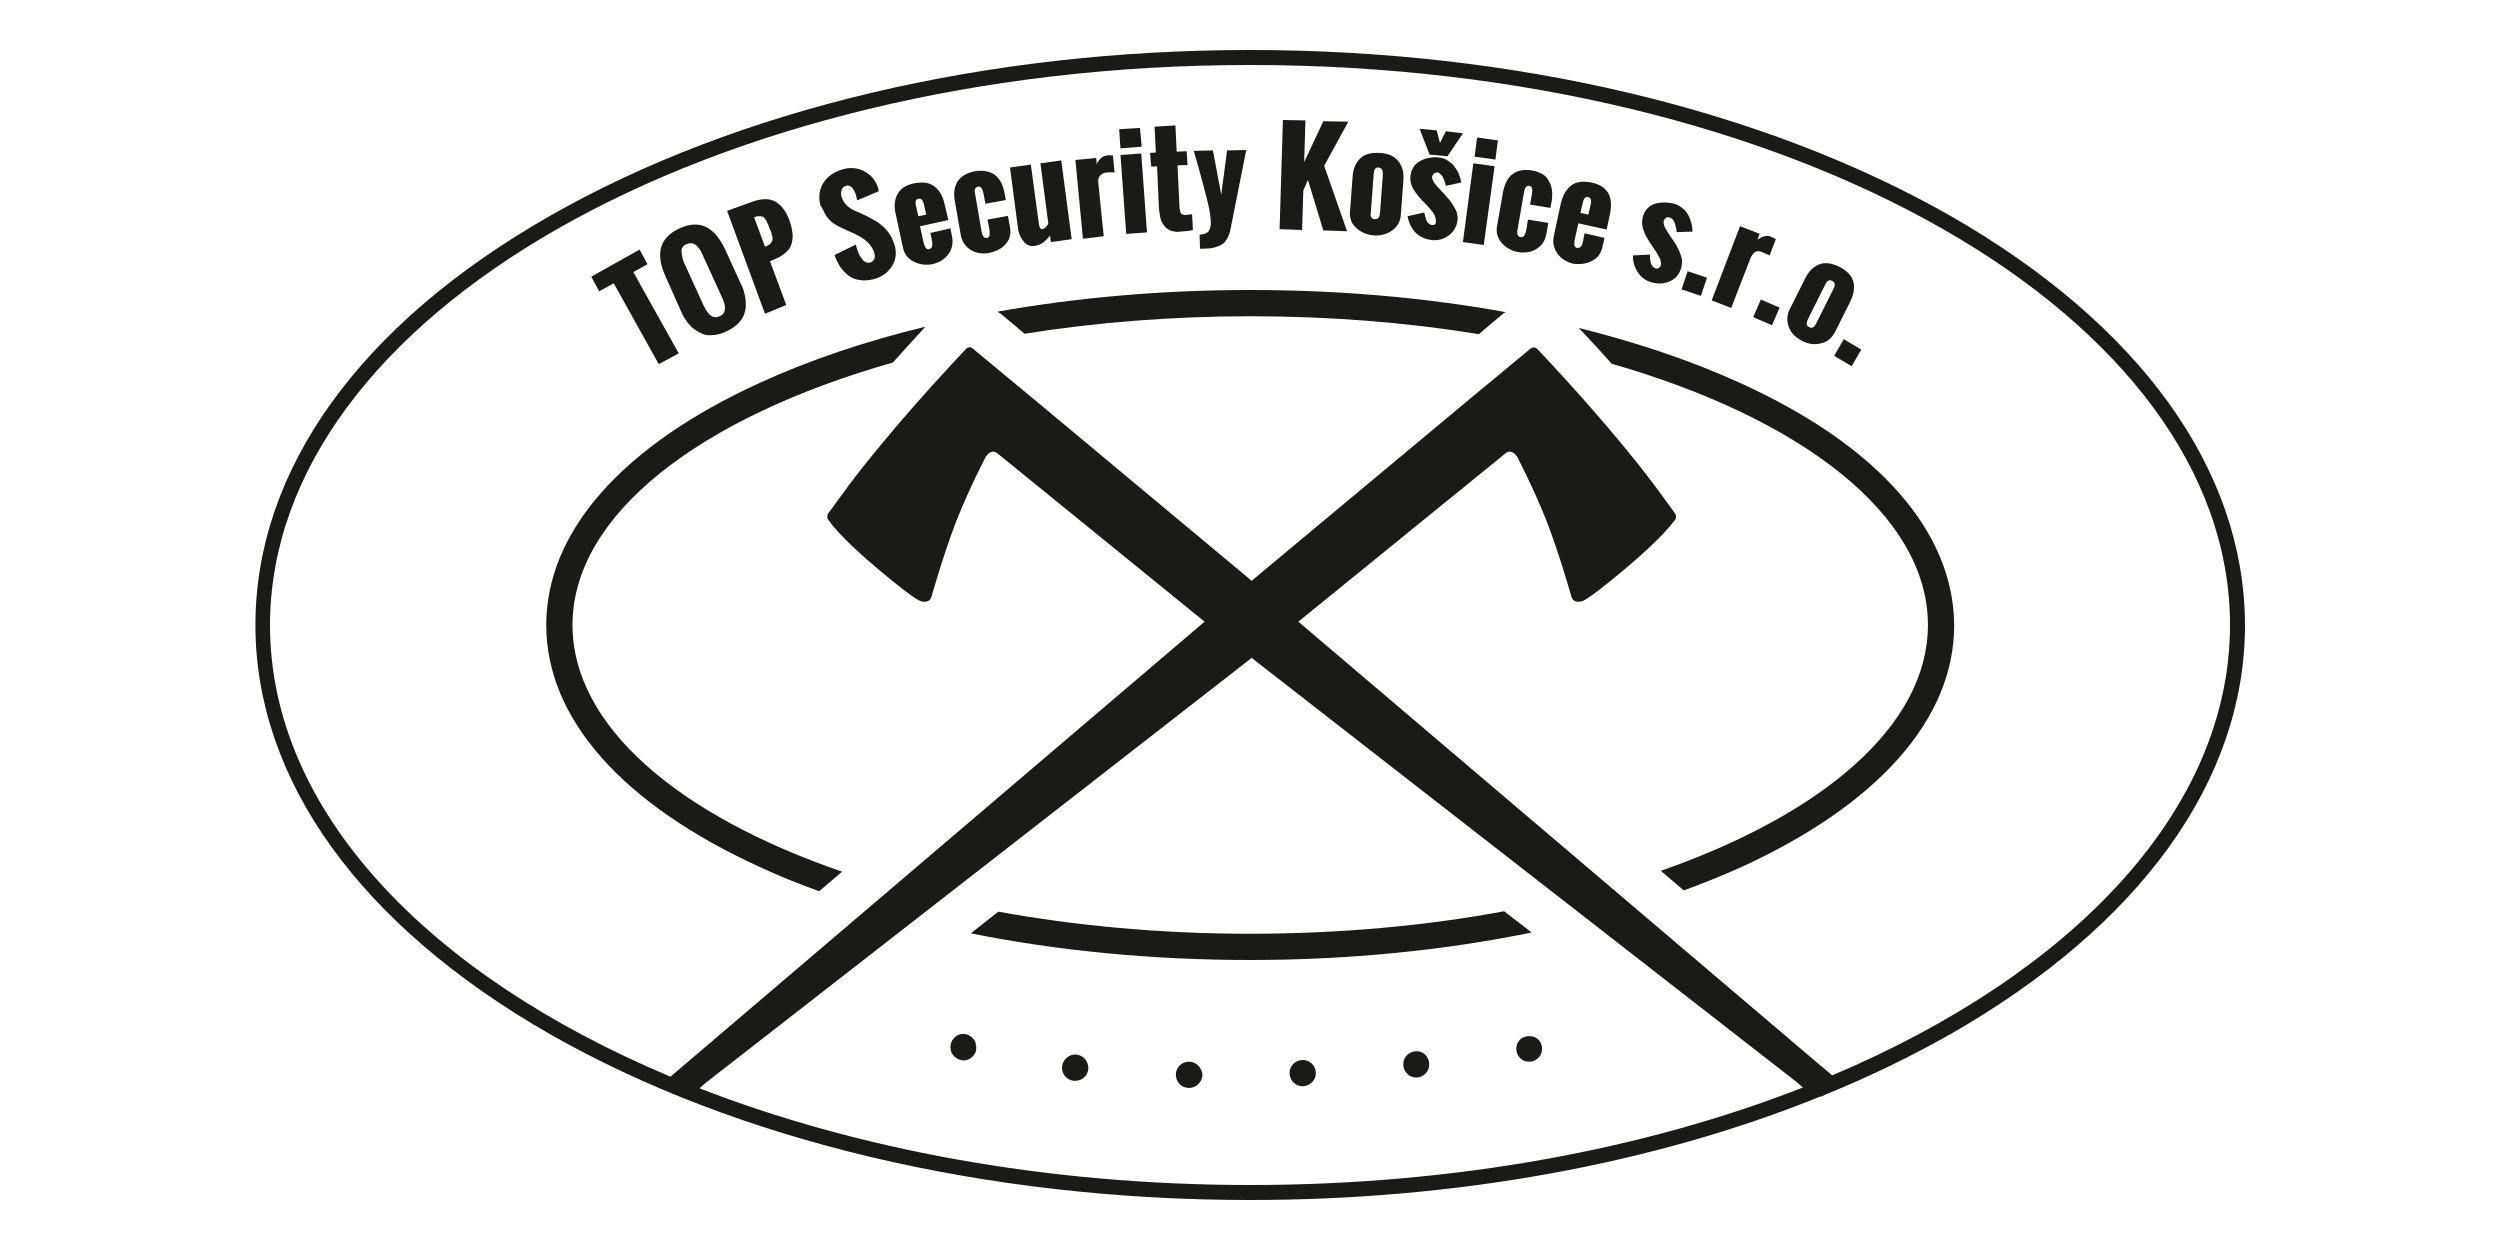<svg xmlns="http://www.w3.org/2000/svg" xmlns:xlink="http://www.w3.org/1999/xlink" id="Vrstva_1" x="0px" y="0px" viewBox="0 0 600 300" style="enable-background:new 0 0 600 300;" xml:space="preserve"><style type="text/css">	.st0{fill:#1A1A18;}</style><g>	<polygon class="st0" points="147.3,68 158.1,87.4 162.9,84.8 152,65.3 155.4,63.4 153.5,59.9 141.9,66.4 143.8,69.9  "></polygon>	<path class="st0" d="M163.4,74.6c0.4,1,0.9,1.8,1.4,2.5c0.5,0.7,1.1,1.4,1.8,1.9c0.7,0.5,1.4,0.9,2.2,1.2c0.8,0.3,1.6,0.3,2.6,0.2  c1-0.1,2-0.4,3-0.9c1.1-0.5,1.9-1.1,2.6-1.7c0.7-0.7,1.2-1.4,1.5-2.1c0.3-0.8,0.5-1.6,0.5-2.5c0-0.9-0.1-1.8-0.3-2.6  c-0.2-0.9-0.5-1.8-1-2.7l-3.6-7.9c-2.6-5.6-6.2-7.4-11-5.2c-4.8,2.2-5.9,6.1-3.3,11.7L163.4,74.6z M163.8,59.4  c0.2-0.4,0.5-0.6,1-0.8c1.5-0.7,2.8,0.2,3.8,2.5l4.7,10.3c1.1,2.3,0.9,3.9-0.6,4.5c-1.5,0.7-2.7-0.2-3.8-2.5l-4.7-10.3  c-0.2-0.4-0.3-0.8-0.4-1.2c-0.1-0.4-0.2-0.8-0.2-1.3C163.5,60.2,163.5,59.8,163.8,59.4z"></path>	<path class="st0" d="M188.7,73.2l-3.9-10.5c0.9-0.4,1.7-0.7,2.4-1.1c0.7-0.4,1.3-0.9,1.8-1.4c0.5-0.5,0.9-1.2,1-1.8  c0.2-0.7,0.3-1.5,0.2-2.4c-0.1-0.9-0.3-1.9-0.7-3c-0.8-2.3-2-3.8-3.4-4.6c-1.4-0.8-3.3-0.8-5.5,0l-6.1,2.2l9.1,24.7L188.7,73.2z   M181.9,51.9c0.3,0,0.5,0,0.7,0c0.2,0,0.4,0.1,0.6,0.2c0.2,0.1,0.3,0.3,0.4,0.4c0.1,0.1,0.2,0.3,0.4,0.6c0.1,0.3,0.2,0.5,0.3,0.7  c0.1,0.2,0.2,0.4,0.3,0.8c0,0,0,0.1,0.1,0.2c0.1,0.3,0.2,0.6,0.3,0.7c0.1,0.2,0.1,0.4,0.2,0.7c0.1,0.3,0.1,0.5,0.2,0.6  c0,0.1,0,0.3,0,0.5c0,0.2,0,0.4-0.1,0.5c0,0.1-0.1,0.2-0.2,0.4c-0.1,0.2-0.2,0.3-0.3,0.4c-0.2,0.1-0.3,0.2-0.5,0.3  c-0.2,0.1-0.4,0.2-0.7,0.3l-2.6-7C181.3,52,181.6,51.9,181.9,51.9z"></path>	<path class="st0" d="M198,51.3c0.3,0.6,0.7,1.1,1,1.4c0.4,0.4,0.8,0.8,1.4,1.1c0.5,0.4,1,0.6,1.4,0.8c0.4,0.2,0.9,0.4,1.5,0.7  l2,0.9c2.5,1.2,4,2.7,4.5,4.4c0.4,1.3,0,2.1-1,2.4c-0.3,0.1-0.7,0.1-1-0.1c-0.3-0.1-0.6-0.3-0.8-0.6c-0.2-0.3-0.4-0.6-0.7-1  c-0.2-0.4-0.4-0.9-0.5-1.2c-0.1-0.4-0.3-0.8-0.4-1.4l-5.1,2.5c0.3,1,0.8,1.9,1.3,2.8c0.6,0.8,1.2,1.5,2,2.1c0.8,0.6,1.7,1,2.7,1.1  c1,0.2,2.2,0.1,3.4-0.2c1.9-0.5,3.3-1.5,4.3-3c1-1.5,1.2-3.1,0.8-4.9c-0.3-0.9-0.6-1.8-1.1-2.6c-0.5-0.8-1-1.4-1.6-2  c-0.7-0.6-1.3-1.1-2-1.5c-0.7-0.4-1.5-0.8-2.4-1.3c-0.3-0.1-0.7-0.3-1.3-0.6c-0.6-0.2-1.1-0.5-1.4-0.6c-0.4-0.2-0.8-0.4-1.2-0.7  c-0.4-0.3-0.8-0.7-1.1-1.1c-0.3-0.4-0.5-0.9-0.7-1.4c-0.2-0.6-0.2-1.2,0-1.7c0.2-0.5,0.5-0.9,1.1-1c0.3-0.1,0.6-0.1,0.9,0.1  c0.3,0.1,0.5,0.3,0.7,0.6c0.2,0.3,0.4,0.6,0.5,0.9c0.1,0.3,0.3,0.6,0.3,0.9c0,0.1,0.1,0.3,0.1,0.5c0.1,0.2,0.1,0.4,0.1,0.5l5.2-2.2  c0-0.2-0.1-0.3-0.1-0.4l0-0.2c-0.5-1.8-1.6-3.2-3.2-4.1c-1.6-0.9-3.4-1.1-5.2-0.6c-2.2,0.6-3.8,1.7-4.8,3.3c-1,1.6-1.2,3.4-0.7,5.4  C197.4,50,197.7,50.7,198,51.3"></path>	<path class="st0" d="M228.1,54.8l-4.8,1.1l0.4,2c0.2,1.1,0,1.7-0.7,1.9c-0.6,0.1-1-0.3-1.3-1.4l-0.9-4.1l6.8-1.5l-0.9-3.8  c-0.4-2-1.3-3.4-2.5-4.3c-1.2-0.9-2.8-1.1-4.8-0.7c-2,0.4-3.3,1.3-4,2.6c-0.7,1.3-0.9,3-0.4,4.9l1.7,7.9c0.3,1.5,1.2,2.7,2.6,3.4  c1.4,0.7,2.9,0.9,4.5,0.6c1.6-0.4,2.9-1.1,3.8-2.4c0.9-1.2,1.2-2.6,0.9-4.2L228.1,54.8z M219.8,49.3c-0.2-0.9,0-1.5,0.6-1.6  c0.7-0.1,1.1,0.3,1.3,1.2l0.6,2.6l-1.9,0.4L219.8,49.3z"></path>	<path class="st0" d="M242.1,57.5c0.4-0.9,0.5-1.9,0.3-2.9l-0.5-2.8l-4.9,0.9l0.4,2c0.1,0.4,0.1,0.8,0.1,1c0,0.3,0,0.5,0,0.7  c0,0.2-0.1,0.4-0.2,0.5c-0.1,0.1-0.3,0.2-0.5,0.2c-0.6,0.1-1-0.4-1.2-1.4l-1.6-9.3c-0.2-1,0.1-1.5,0.7-1.6c0.4-0.1,0.7,0.1,0.9,0.4  c0.2,0.3,0.4,0.9,0.5,1.6l0.4,2.1l4.9-0.9l-0.3-1.6c-0.4-2-1.1-3.5-2.3-4.4c-1.2-0.9-2.8-1.2-4.8-0.9c-2,0.4-3.4,1.2-4.2,2.5  c-0.8,1.3-1,2.9-0.6,4.9l1.4,8c0.3,1.5,1.1,2.7,2.4,3.5c1.3,0.8,2.8,1,4.4,0.7c1-0.2,2-0.6,2.8-1.1C241,59.1,241.6,58.4,242.1,57.5  "></path>	<path class="st0" d="M245.8,58.1c0.7,0.8,1.6,1.1,2.6,0.9c0.7-0.1,1.4-0.4,2-0.8c0.6-0.5,1.1-1,1.6-1.7l0.2,1.6l5-0.7l-2.5-18.9  l-5,0.7l1.9,14.5c-0.5,0.8-1,1.2-1.4,1.3c-0.4,0.1-0.8-0.4-0.9-1.5l-1.9-14l-5,0.7l2,15.2C244.7,56.5,245.1,57.3,245.8,58.1"></path>	<path class="st0" d="M264.9,56.7L263.6,44c-0.1-0.8,0-1.4,0.4-1.8c0.3-0.4,0.8-0.7,1.5-0.8c0.4,0,1-0.1,2,0l-0.4-4.1  c-0.6,0-1.1-0.1-1.4,0c-1,0.1-1.9,0.8-2.5,2.1l-0.1-1.5l-5,0.5l1.8,18.9L264.9,56.7z"></path>	<polygon class="st0" points="274,35.2 273.6,30.7 268.6,31 268.9,35.6  "></polygon>			<rect x="269.7" y="37" transform="matrix(0.997 -7.249677e-02 7.249677e-02 0.997 -2.659 19.859)" class="st0" width="5" height="19"></rect>	<path class="st0" d="M276.3,40l1.4-0.1l0.4,9.2c0,0.5,0.1,1,0.1,1.4c0.1,0.4,0.1,0.9,0.2,1.4c0.1,0.5,0.2,0.9,0.4,1.3  c0.2,0.4,0.4,0.7,0.6,1c0.3,0.3,0.5,0.6,0.9,0.8c0.3,0.2,0.7,0.4,1.2,0.5c0.5,0.1,1,0.2,1.6,0.1c1.5-0.1,2.5-0.2,3.2-0.4l-0.2-3.8  c-0.4,0.1-0.9,0.1-1.5,0.2c-0.5,0-0.9-0.1-1.1-0.3c-0.2-0.3-0.3-0.6-0.4-1.2l-0.5-10.4l2.4-0.1l-0.2-3.3l-2.4,0.1l-0.3-6.3l-5,0.3  l0.3,6.2l-1.4,0.1L276.3,40z"></path>	<path class="st0" d="M289.7,47.9c0.6,2.4,0.9,4.3,0.9,5.5c0,1-0.2,1.7-0.6,2.2c-0.4,0.4-1.1,0.7-2.1,0.7l0.1,3.4l0.6,0  c0.7,0,1.3-0.1,1.9-0.1c0.5-0.1,1.1-0.2,1.6-0.4c0.5-0.2,1-0.4,1.4-0.7c0.4-0.3,0.7-0.7,1-1.2c0.3-0.5,0.5-1.1,0.7-1.7l3.9-19.6  l-4.6,0.1l-1.4,10.6l-2-10.6l-4.6,0.1c0.1,0.3,0.5,1.7,1.2,4.2C288.4,43,289.1,45.5,289.7,47.9"></path>	<polygon class="st0" points="312.8,45.7 313.9,43.2 317.6,55.3 323.3,55.5 317.8,39.8 323.6,29.2 317.6,29.1 313,38.9 313.3,28.9   307.9,28.8 307.1,55 312.5,55.2  "></polygon>	<path class="st0" d="M326.7,55.6c0.9,0.5,1.9,0.8,3,0.9c1.7,0.1,3.2-0.3,4.4-1.2c1.3-0.9,2-2.2,2.1-3.7l0.6-8.1  c0.2-2-0.2-3.6-1.2-4.8c-0.9-1.2-2.4-1.9-4.5-2c-2.1-0.1-3.7,0.3-4.7,1.4c-1.1,1-1.7,2.6-1.8,4.6l-0.6,8.1c-0.1,1,0.1,2,0.6,2.9  C325.1,54.4,325.8,55.1,326.7,55.6 M329,51l0.7-9.4c0.1-1,0.4-1.4,1.1-1.4c0.8,0.1,1.1,0.6,1.1,1.5l-0.7,9.4  c-0.1,1.1-0.5,1.6-1.3,1.5c-0.2,0-0.4-0.1-0.6-0.2c-0.1-0.1-0.2-0.3-0.3-0.4c0-0.2-0.1-0.4-0.1-0.5C329,51.4,329,51.3,329,51z"></path>	<polygon class="st0" points="347.4,37.5 351.1,32 347,31.5 345.6,34.3 344.8,31.3 340.7,30.9 343.1,37.1  "></polygon>	<path class="st0" d="M343.7,54c-0.2,0-0.5-0.1-0.7-0.3c-0.2-0.2-0.4-0.3-0.5-0.5c-0.1-0.2-0.2-0.4-0.3-0.8  c-0.1-0.3-0.2-0.6-0.2-0.7c0-0.2-0.1-0.4-0.2-0.7l-4,0.9c0.3,1.5,0.9,2.8,1.9,3.9c1,1,2.3,1.6,3.8,1.8c1.6,0.2,3-0.2,4.2-1.1  c1.2-0.9,1.9-2.1,2.1-3.6c0.1-0.5,0-1.1-0.1-1.6c-0.1-0.6-0.4-1.1-0.7-1.6c-0.3-0.5-0.6-1-0.9-1.4c-0.3-0.4-0.7-0.9-1.2-1.4  l-0.8-0.9c-0.8-0.8-1.4-1.5-1.8-2c-0.4-0.6-0.6-1.1-0.6-1.5c0-0.3,0.2-0.6,0.4-0.8c0.2-0.2,0.5-0.3,0.8-0.3c0.3,0,0.5,0.1,0.7,0.3  c0.2,0.2,0.4,0.4,0.5,0.5c0.1,0.2,0.3,0.5,0.4,0.8c0.1,0.3,0.2,0.6,0.3,0.8c0.1,0.2,0.1,0.4,0.2,0.8l3.7-0.8  c-0.1-0.7-0.3-1.4-0.6-2.1c-0.3-0.7-0.7-1.3-1.1-1.8c-0.4-0.6-1-1-1.6-1.4c-0.6-0.4-1.3-0.6-2-0.7c-0.8-0.1-1.6-0.1-2.4,0.1  c-0.8,0.1-1.5,0.4-2.1,0.7s-1.2,0.8-1.6,1.4c-0.4,0.6-0.7,1.4-0.8,2.2c-0.1,1.1,0.1,2.1,0.6,3c0.5,0.9,1.3,1.9,2.2,2.9l0.8,0.8  c0.4,0.4,0.7,0.7,0.8,0.9c0.2,0.2,0.4,0.4,0.7,0.8c0.3,0.4,0.5,0.6,0.6,0.8c0.1,0.2,0.2,0.5,0.3,0.8c0.1,0.3,0.1,0.6,0.1,0.8  C344.7,53.8,344.3,54.1,343.7,54"></path>	<polygon class="st0" points="359.5,33.7 354.5,33 353.9,37.6 358.9,38.3  "></polygon>	<polygon class="st0" points="356.1,58.8 358.7,39.9 353.6,39.2 351.1,58.1  "></polygon>	<path class="st0" d="M367.7,40.9c-2-0.3-3.6,0-4.7,0.9c-1.2,0.9-1.9,2.4-2.3,4.4l-1.4,8c-0.3,1.6,0.1,2.9,1.1,4.1  c1,1.1,2.3,1.9,3.9,2.2c1,0.2,2.1,0.1,3-0.1c1-0.3,1.8-0.8,2.5-1.5c0.7-0.7,1.1-1.6,1.3-2.6l0.5-2.8l-4.9-0.8l-0.3,2  c-0.1,0.4-0.2,0.8-0.2,1c-0.1,0.2-0.2,0.5-0.3,0.7c-0.1,0.2-0.2,0.4-0.4,0.4c-0.2,0.1-0.4,0.1-0.6,0.1c-0.6-0.1-0.9-0.7-0.7-1.7  l1.6-9.3c0.2-0.9,0.6-1.4,1.2-1.3c0.4,0.1,0.7,0.3,0.7,0.7c0.1,0.4,0,0.9-0.1,1.7l-0.4,2.1l4.9,0.8l0.3-1.6c0.3-2,0.1-3.6-0.7-4.9  C371.1,42.1,369.7,41.3,367.7,40.9"></path>	<path class="st0" d="M382.1,62.6c1.4-0.7,2.2-1.9,2.5-3.4l0.5-2.1l-4.8-1.1l-0.4,2c-0.2,1.1-0.7,1.6-1.4,1.5  c-0.6-0.1-0.8-0.7-0.6-1.8l0.9-4.1l6.8,1.5l0.8-3.8c0.4-2,0.3-3.6-0.4-4.9c-0.7-1.3-2.1-2.2-4.1-2.6c-2-0.4-3.6-0.2-4.8,0.7  s-2,2.3-2.5,4.3l-1.7,7.9c-0.3,1.5,0,2.9,0.9,4.2c0.9,1.2,2.2,2,3.8,2.4C379.3,63.5,380.8,63.3,382.1,62.6 M379.9,48.5  c0.2-0.9,0.6-1.3,1.2-1.2c0.7,0.1,0.9,0.7,0.7,1.6l-0.6,2.6l-1.9-0.4L379.9,48.5z"></path>	<path class="st0" d="M397.3,64.4c-0.2-0.1-0.4-0.2-0.6-0.4c-0.2-0.2-0.3-0.4-0.4-0.6c-0.1-0.2-0.2-0.5-0.2-0.8  c-0.1-0.3-0.1-0.6-0.1-0.8c0-0.2,0-0.4,0-0.7l-4.1,0.2c0,1.6,0.4,2.9,1.2,4.1c0.8,1.2,1.9,2,3.4,2.4c1.5,0.4,2.9,0.3,4.3-0.3  c1.4-0.6,2.2-1.7,2.7-3.2c0.1-0.5,0.2-1,0.2-1.6c0-0.6-0.2-1.1-0.4-1.7c-0.2-0.6-0.4-1.1-0.7-1.6c-0.2-0.5-0.5-1-0.9-1.5l-0.7-1  c-0.6-0.9-1.1-1.7-1.4-2.3c-0.3-0.6-0.4-1.2-0.3-1.6c0.1-0.3,0.3-0.5,0.5-0.7c0.3-0.2,0.5-0.2,0.9-0.1c0.2,0.1,0.5,0.2,0.7,0.4  c0.2,0.2,0.3,0.4,0.4,0.6c0.1,0.2,0.2,0.5,0.3,0.9c0.1,0.3,0.1,0.6,0.2,0.8c0,0.2,0.1,0.5,0.1,0.8l3.8-0.1c0-0.7-0.1-1.4-0.3-2.1  c-0.2-0.7-0.4-1.4-0.8-2c-0.3-0.6-0.8-1.2-1.4-1.6c-0.6-0.5-1.2-0.8-1.9-1c-0.8-0.2-1.6-0.3-2.4-0.3c-0.8,0-1.5,0.1-2.2,0.3  c-0.7,0.2-1.3,0.6-1.8,1.1c-0.5,0.5-0.9,1.2-1.1,2c-0.3,1-0.3,2,0.1,3.1c0.3,1,0.9,2.1,1.7,3.3l0.6,0.9c0.3,0.5,0.5,0.8,0.7,1  c0.1,0.2,0.3,0.5,0.5,0.9c0.2,0.4,0.4,0.7,0.5,0.9c0.1,0.2,0.1,0.5,0.2,0.8c0.1,0.3,0,0.6,0,0.8C398.3,64.3,397.9,64.6,397.3,64.4"></path>			<rect x="404.5" y="65.8" transform="matrix(0.319 -0.948 0.948 0.319 212.152 431.93)" class="st0" width="4.6" height="4.9"></rect>	<path class="st0" d="M420.1,62c0.3-0.7,0.7-1.2,1.1-1.5c0.5-0.3,1-0.3,1.7,0c0.3,0.1,0.9,0.4,1.8,0.8l1.5-3.9  c-0.5-0.3-1-0.5-1.2-0.6c-1-0.4-2-0.1-3.2,0.7l0.5-1.4l-4.7-1.8l-6.8,17.8l4.7,1.8L420.1,62z"></path>			<rect x="421.5" y="72.3" transform="matrix(0.396 -0.918 0.918 0.396 187.495 434.421)" class="st0" width="4.6" height="4.9"></rect>	<path class="st0" d="M430.1,79.9c0.6,0.8,1.4,1.4,2.4,1.9c1.5,0.8,3,1,4.5,0.6c1.5-0.3,2.6-1.2,3.4-2.7l3.6-7.2  c0.9-1.8,1.2-3.5,0.8-4.9c-0.4-1.5-1.5-2.6-3.4-3.6c-1.9-0.9-3.5-1.1-4.9-0.5c-1.4,0.6-2.5,1.7-3.4,3.6l-3.6,7.2  c-0.5,0.9-0.6,1.9-0.5,2.9C429.1,78.2,429.5,79.1,430.1,79.9 M433.7,77.1c0.1-0.1,0.1-0.3,0.2-0.5l4.2-8.4c0.4-0.9,1-1.1,1.6-0.8  c0.7,0.3,0.8,0.9,0.4,1.8l-4.2,8.4c-0.5,1-1.1,1.3-1.7,0.9c-0.2-0.1-0.4-0.2-0.5-0.4c-0.1-0.2-0.1-0.3-0.1-0.5  C433.6,77.4,433.7,77.3,433.7,77.1z"></path>	<polygon class="st0" points="440.2,85.4 444.4,87.9 446.7,83.9 442.5,81.4  "></polygon>	<path class="st0" d="M468.1,51.8C423.1,26.2,363.4,12,300,12C236.6,12,176.9,26.2,132,51.8c-45.6,26-70.7,60.9-70.7,98.2  c0,37.2,25.1,72.1,70.7,98.2C176.9,273.8,236.6,288,300,288c49.7,0,97-8.7,136.8-24.8c0.4,0,0.8-0.2,1.3-0.5  c10.6-4.3,20.6-9.2,30-14.5c45.6-26.1,70.7-60.9,70.7-98.2C538.7,112.7,513.6,77.9,468.1,51.8 M167.9,261.2c0.5-0.5,1.1-1,1.7-1.5  l130.8-101.8l130.8,101.8c0.5,0.4,1,0.9,1.5,1.3c-37.8,14.8-83.5,23.4-132.7,23.4C251,284.4,205.5,275.8,167.9,261.2z M439.7,258.1  c-0.6-0.6-1.5-1.3-2.7-2.3L311.6,149.2l49.6-40.3c1.5-1.3,2.6,0.3,2.9,0.7c0,0,3.9,7.4,7.1,15.5c3.1,8,6,18.3,6,18.3  c0.3,0.9,1.3,1.1,1.9,1c0.6-0.1,0.9,0.5,10.6-7.6c9.7-8.1,12.1-11.8,12.1-11.8c0.5-0.4,0.6-1.2,0.2-1.8c-2.6-3.5-5.8-8.3-13.5-17.5  c-7.7-9.3-17-19.3-19.6-22c-0.4-0.4-1-0.4-1.5-0.1l-9.4,7.8l-4.6,3.8l-50.5,42.1l-2.5,2.1l-2.5-2.1l-50.5-42.1l-4.6-3.8l-9.4-7.8  c-0.4-0.4-1.1-0.3-1.5,0.1c-2.6,2.7-11.9,12.7-19.6,22c-7.7,9.2-10.9,14-13.5,17.5c-0.4,0.6-0.3,1.4,0.2,1.8c0,0,2.3,3.7,12,11.8  c9.7,8.1,10,7.5,10.6,7.6c0.6,0.1,1.6-0.1,1.9-1c0,0,2.9-10.3,6-18.3c3.2-8.1,7.1-15.5,7.1-15.5c0.3-0.4,1.4-2,2.9-0.7l49.6,40.3  L161.5,257.9c-0.2,0.2-0.4,0.3-0.6,0.5c-58.3-24.5-96.1-63.9-96.1-108.4C64.9,75.8,170.1,15.6,300,15.6  c129.9,0,235.2,60.2,235.2,134.4C535.2,194.3,497.6,233.6,439.7,258.1z"></path>	<path class="st0" d="M234.1,250.1c-0.1-0.2-0.2-0.4-0.3-0.5c-0.1-0.2-0.3-0.3-0.4-0.5c-0.1-0.1-0.3-0.3-0.5-0.4  c-0.2-0.1-0.3-0.2-0.5-0.3c-0.2-0.1-0.4-0.1-0.6-0.2c-1-0.2-2.1,0.1-2.8,0.9c-0.6,0.6-0.9,1.4-0.9,2.2c0,0.4,0.1,0.8,0.2,1.2  c0.2,0.4,0.4,0.7,0.7,1c0.3,0.3,0.6,0.5,1,0.7c0.2,0.1,0.4,0.1,0.6,0.2c0.2,0,0.4,0.1,0.6,0.1c0.8,0,1.6-0.3,2.2-0.9  c0.3-0.3,0.5-0.6,0.7-1c0.2-0.4,0.2-0.8,0.2-1.2c0-0.2,0-0.4-0.1-0.6C234.2,250.5,234.1,250.3,234.1,250.1"></path>	<path class="st0" d="M285.4,254.8c-1.7,0-3.2,1.3-3.2,3.1c0,1.7,1.3,3.2,3.1,3.2h0.1c1.7,0,3.1-1.4,3.2-3.1  C288.5,256.3,287.1,254.8,285.4,254.8"></path>	<path class="st0" d="M339.6,252.3c-1.7,0.2-3,1.7-2.8,3.5c0.2,1.6,1.5,2.8,3.1,2.8c0.1,0,0.2,0,0.3,0c1.7-0.2,3-1.7,2.8-3.5  C342.8,253.3,341.3,252.1,339.6,252.3"></path>	<path class="st0" d="M312.5,254.4c-1.7,0.1-3.1,1.5-3,3.3c0.1,1.7,1.5,3,3.1,3h0.2c1.7-0.1,3.1-1.6,3-3.3  C315.7,255.6,314.2,254.3,312.5,254.4"></path>	<path class="st0" d="M258.4,253.1c-1.7-0.2-3.3,1.1-3.5,2.8c-0.2,1.7,1,3.3,2.8,3.5c0.1,0,0.2,0,0.4,0c1.6,0,2.9-1.2,3.1-2.8  C261.3,254.8,260.1,253.3,258.4,253.1"></path>	<path class="st0" d="M364.8,249.5c-0.6,0.6-0.9,1.4-0.9,2.2c0,0.8,0.3,1.6,0.9,2.2c0.3,0.3,0.6,0.5,1,0.7c0.4,0.1,0.8,0.2,1.2,0.2  c0.9,0,1.6-0.3,2.2-0.9c0.6-0.6,0.9-1.4,0.9-2.2c0-0.8-0.3-1.6-0.9-2.2C368.1,248.4,365.9,248.4,364.8,249.5"></path>	<path class="st0" d="M239.4,74.8c0.3,0.2,0.6,0.4,0.9,0.6l5.6,4.7c16.9-2.7,35.2-4.2,54.2-4.2c19.2,0,37.7,1.5,54.8,4.3l5.7-4.8  c0.2-0.2,0.5-0.3,0.7-0.5c-19.3-3.5-40-5.3-61.2-5.3C278.9,69.6,258.5,71.4,239.4,74.8"></path>	<path class="st0" d="M131.1,150c0,22.4,18.2,43,51.3,58.1c4.5,2.1,9.2,4,14.2,5.8l5.5-4.7c-39.3-13.5-64.7-35-64.7-59.2  c0-26.6,30.8-49.9,76.9-63c3.1-3.5,5.9-6.5,7.8-8.6c-14.4,3.5-27.8,8-39.8,13.5C149.3,107,131.1,127.6,131.1,150"></path>	<path class="st0" d="M417.6,91.9c-11.6-5.3-24.7-9.7-38.7-13.2c2,2.1,4.8,5.1,7.9,8.6c45.6,13.1,75.9,36.3,75.9,62.7  c0,24.1-25.2,45.4-64.1,59l5.5,4.7c4.7-1.7,9.3-3.6,13.6-5.5c33.1-15.1,51.3-35.7,51.3-58.1C468.9,127.6,450.7,106.9,417.6,91.9"></path>	<path class="st0" d="M361,218.7c-18.8,3.5-39.5,5.4-61,5.4c-21.3,0-41.7-1.9-60.4-5.3L233,224c20.9,4.2,43.6,6.4,67,6.4  c23.7,0,46.6-2.3,67.6-6.6L361,218.7z"></path></g></svg>